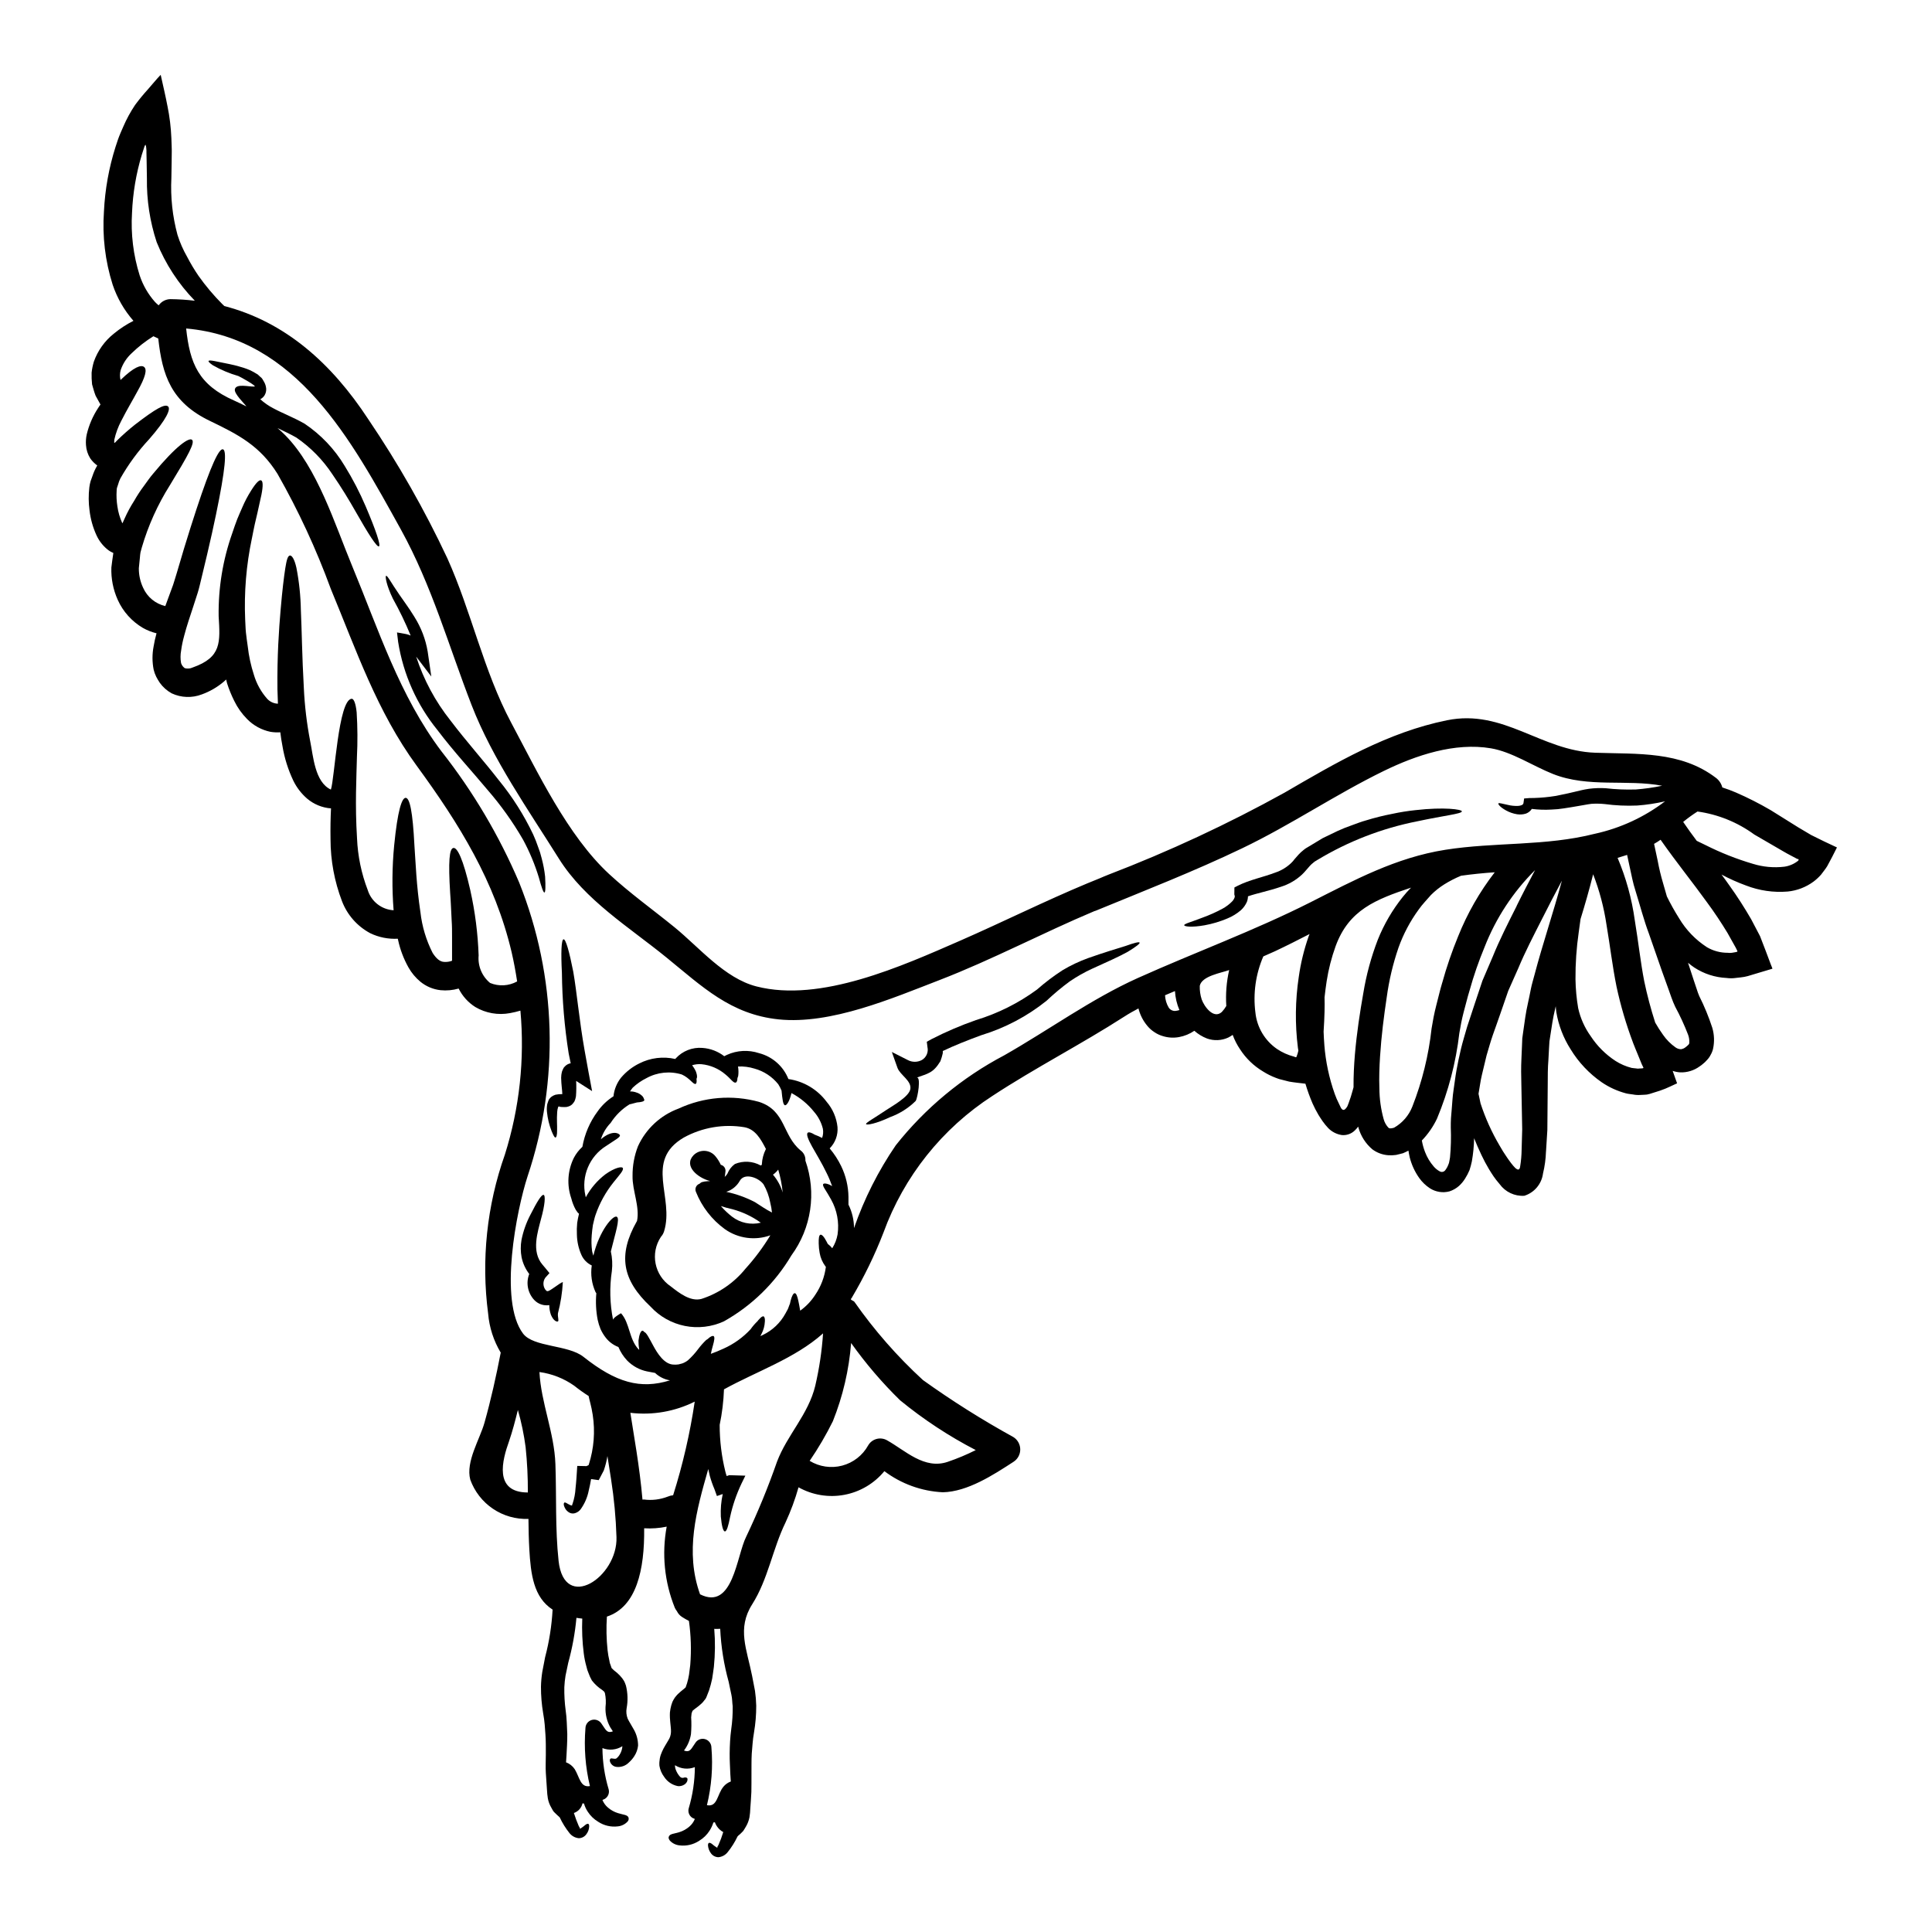 <?xml version="1.0" encoding="UTF-8"?>
<!-- Uploaded to: SVG Repo, www.svgrepo.com, Generator: SVG Repo Mixer Tools -->
<svg fill="#000000" width="800px" height="800px" version="1.1" viewBox="144 144 512 512" xmlns="http://www.w3.org/2000/svg">
 <g>
  <path d="m304.14 592.33c-0.074-0.078-0.223-0.203-0.504-0.434-1.066-0.688-2.008-1.551-2.781-2.555-0.355-0.621-0.652-1.273-0.887-1.949-0.25-0.559-0.438-1.145-0.559-1.746-0.324-1.145-0.562-2.312-0.707-3.492-0.391-3.051-0.523-6.133-0.395-9.211-0.504-0.051-1.012-0.102-1.543-0.199-0.371 4.031-1.102 8.02-2.176 11.918-0.227 1.137-0.457 2.25-0.707 3.367h-0.004c-0.168 1.027-0.277 2.07-0.324 3.113-0.035 2.043 0.082 4.09 0.352 6.117 0.305 1.969 0.328 4.277 0.43 6.277 0.023 2.023-0.125 3.844-0.203 5.594-0.047 0.656-0.074 1.262-0.125 1.898h-0.004c0.941 0.352 1.746 0.988 2.305 1.824 1.32 2.176 1.496 4.934 4.027 4.481v-0.004c-1.207-5.019-1.605-10.203-1.184-15.348 0.023-1.02 0.707-1.902 1.688-2.176 0.98-0.27 2.023 0.133 2.566 0.992 1.062 1.418 1.344 2.68 3.012 2.023-0.199-0.305-0.43-0.629-0.656-1.012h-0.004c-0.93-1.648-1.375-3.523-1.289-5.414 0.152-1.23 0.098-2.481-0.156-3.691zm2.332-98.566c0-0.531 1.793-1.574 2.102-1.742 2.363 2.606 2.074 6.828 4.652 9.566v-0.004c0.055 0.047 0.113 0.09 0.176 0.129-0.137-0.805-0.203-1.617-0.199-2.43 0.199-1.645 0.605-2.606 1.062-2.633 0.152 0 0.305 0.125 0.48 0.355 0.559 0.152 1.266 1.574 2.332 3.543 1.137 2.125 3.012 5.117 5.543 5.086l-0.004-0.004c0.301 0.031 0.609 0.023 0.91-0.023 0.199 0.004 0.395-0.031 0.582-0.102l0.684-0.176c0.547-0.195 1.059-0.477 1.516-0.836 1.012-0.91 1.926-1.918 2.734-3.012 0.637-0.844 1.336-1.633 2.098-2.363 0.125-0.094 0.258-0.18 0.395-0.254 0.707-0.68 1.289-0.934 1.574-0.789 0.355 0.227 0.203 1.137-0.176 2.481-0.176 0.633-0.395 1.418-0.555 2.227 1.113-0.395 2.25-0.863 3.391-1.395l-0.004 0.004c2.699-1.211 5.125-2.949 7.137-5.117 0.547-0.777 1.164-1.496 1.852-2.152 0.121-0.184 0.266-0.355 0.43-0.504 0.508-0.609 0.938-0.863 1.18-0.758 0.242 0.102 0.395 0.605 0.332 1.391l-0.004-0.004c-0.055 1.133-0.355 2.238-0.883 3.238-0.102 0.203-0.203 0.395-0.305 0.582 0.219-0.074 0.43-0.168 0.629-0.277 2.566-1.219 4.676-3.223 6.027-5.719 0.223-0.48 0.531-0.887 0.707-1.34 0.176-0.453 0.328-0.938 0.48-1.266 0.074-0.305 0.125-0.555 0.176-0.789 0.328-1.242 0.707-1.969 1.086-1.969 0.379 0 0.684 0.73 0.961 2.051 0.176 0.707 0.309 1.617 0.484 2.582h0.004c1.582-1.137 2.934-2.562 3.992-4.203 1.508-2.215 2.473-4.754 2.812-7.41l-0.125-0.152h-0.004c-0.777-1.039-1.297-2.242-1.516-3.519-0.156-0.836-0.242-1.684-0.254-2.531-0.027-1.367 0.074-2.148 0.43-2.301 0.355-0.152 0.988 0.508 1.621 1.746 0.125 0.199 0.223 0.457 0.355 0.684 0.441 0.324 0.84 0.707 1.18 1.137 0.711-1.117 1.191-2.363 1.418-3.668 0.453-3.184-0.148-6.43-1.723-9.238-0.633-1.137-1.141-1.969-1.594-2.68-0.453-0.711-0.66-1.18-0.484-1.418 0.176-0.234 0.707-0.203 1.496 0.098v0.004c0.301 0.121 0.59 0.277 0.859 0.457-0.398-1.16-0.871-2.297-1.418-3.394-1.316-2.754-2.859-5.234-3.898-7.109-1.039-1.875-1.617-3.289-1.137-3.668 0.281-0.227 0.961-0.027 1.848 0.531 0.668 0.242 1.32 0.527 1.949 0.859 0.277-0.777 0.348-1.617 0.203-2.43-0.406-1.656-1.203-3.195-2.328-4.481-1.637-2.051-3.676-3.75-5.996-4.981-0.508 2.172-1.238 3.234-1.672 3.234-0.582-0.023-0.73-1.641-0.961-3.898v0.004c-0.238-0.582-0.527-1.141-0.863-1.672-1.605-2.012-3.812-3.465-6.297-4.148-1.414-0.445-2.894-0.633-4.375-0.559 0.141 0.828 0.16 1.676 0.051 2.508-0.051 0.199-0.117 0.395-0.203 0.582 0 0.707-0.227 1.137-0.484 1.18-0.629 0.125-1.285-1.035-2.731-2.199-1.777-1.512-3.973-2.449-6.297-2.68-0.844-0.07-1.695 0.023-2.504 0.277 0.414 0.527 0.762 1.105 1.035 1.719 0.332 0.938 0.355 1.547 0.129 1.852 0.098 0.789 0.023 1.289-0.227 1.367-0.633 0.227-1.52-1.52-3.644-2.481v-0.004c-3.129-0.969-6.519-0.621-9.387 0.961-1.336 0.656-2.562 1.512-3.644 2.531-0.254 0.316-0.492 0.648-0.711 0.988 0.598-0.012 1.188 0.09 1.746 0.305 0.457 0.137 0.879 0.371 1.238 0.684 0.324 0.227 0.566 0.555 0.684 0.934 0.066 0.121 0.109 0.254 0.129 0.391-0.098 0.355-0.812 0.531-1.969 0.609-0.508 0.098-1.18 0.355-1.969 0.504v0.004c-2.008 1.238-3.711 2.918-4.984 4.906-1.191 1.23-2.082 2.723-2.606 4.356 2.934-2.531 4.805-1.645 5.035-1.113 0.227 0.531-1.266 1.266-3.617 2.863v-0.004c-4.449 2.766-6.66 8.047-5.512 13.156 0.027 0.152 0.078 0.305 0.102 0.457h0.004c1.277-2.383 3.059-4.465 5.215-6.102 2.453-1.742 4.328-2.125 4.578-1.668 0.355 0.555-0.859 1.824-2.481 3.844v0.004c-2.055 2.57-3.652 5.469-4.723 8.578-0.281 0.73-0.559 2.176-0.707 2.707-0.152 0.91-0.227 1.793-0.305 2.629v0.004c-0.129 1.434-0.094 2.875 0.098 4.301 0.086 0.398 0.195 0.793 0.328 1.18 1.594-6.691 5.289-10.906 6.227-10.297 0.887 0.531-0.395 4.273-1.594 9.188 0.379 1.684 0.469 3.422 0.277 5.137-0.652 4.309-0.547 8.699 0.316 12.973zm324.33-125.16c-0.789 1.621-1.742 3.418-2.582 4.961-0.48 0.789-1.109 1.52-1.641 2.254h-0.004c-0.594 0.668-1.25 1.277-1.969 1.816-2.008 1.48-4.375 2.391-6.859 2.633-3.746 0.309-7.516-0.238-11.02-1.594-2.234-0.816-4.41-1.789-6.508-2.906 0.707 0.938 1.395 1.898 2.051 2.832 2.152 2.984 4.074 6.023 5.793 8.98 0.812 1.543 1.594 3.039 2.363 4.504 0.988 2.582 1.969 5.062 2.863 7.519l0.355 0.887h-0.004c0.035 0.07 0.062 0.148 0.074 0.227l-0.25 0.074-0.508 0.152c-0.656 0.176-1.289 0.395-1.949 0.582-1.289 0.379-2.555 0.758-3.793 1.137v0.004c-0.625 0.168-1.258 0.285-1.898 0.352l-1.344 0.148v0.004c-0.805 0.113-1.621 0.113-2.426 0-3.039-0.141-5.984-1.094-8.531-2.758-0.578-0.387-1.137-0.812-1.668-1.266 0.531 1.621 1.035 3.188 1.543 4.723 0.25 0.758 0.504 1.52 0.758 2.254 0.188 0.621 0.406 1.23 0.66 1.824 1.363 2.719 2.523 5.531 3.465 8.422 0.535 1.812 0.602 3.727 0.203 5.57-0.129 0.562-0.344 1.098-0.633 1.594-0.246 0.504-0.57 0.965-0.961 1.367-0.176 0.203-0.359 0.398-0.555 0.582l-0.457 0.395c-0.301 0.27-0.621 0.516-0.961 0.734-1.488 1.086-3.301 1.641-5.141 1.574-0.68-0.043-1.352-0.176-1.996-0.395 0.277 0.789 0.578 1.617 0.859 2.43l0.227 0.629c0 0.102 0.176 0.254 0 0.281l-0.332 0.152-1.367 0.633h0.004c-0.887 0.426-1.801 0.797-2.731 1.113-0.938 0.309-1.875 0.582-2.809 0.887l-0.004-0.004c-0.434 0.137-0.883 0.207-1.336 0.207l-1.062 0.051c-0.66 0.047-1.324 0.004-1.969-0.125-0.656-0.102-1.316-0.152-1.898-0.309-2.285-0.609-4.449-1.602-6.402-2.934-3.32-2.305-6.121-5.277-8.223-8.73-1.922-3.008-3.215-6.371-3.801-9.895-0.074-0.531-0.098-1.012-0.148-1.52-0.051 0.25-0.102 0.531-0.176 0.789-0.582 2.363-0.887 4.633-1.238 6.883l-0.25 1.645-0.102 1.668c-0.051 1.113-0.125 2.203-0.176 3.266-0.176 2.125-0.176 4.301-0.176 6.398-0.027 4.277-0.074 8.324-0.102 12.148-0.125 1.969-0.227 3.871-0.355 5.719l-0.008 0.004c-0.062 1.953-0.324 3.894-0.785 5.793-0.355 2.773-2.293 5.09-4.961 5.922-2.562 0.164-5.027-1.004-6.531-3.082l-0.914-1.113-0.707-0.965c-0.43-0.629-0.836-1.289-1.211-1.898-0.758-1.262-1.395-2.481-1.969-3.695-0.754-1.574-1.391-3.059-1.969-4.504-0.039 2.07-0.242 4.137-0.605 6.176-0.164 0.77-0.367 1.527-0.609 2.273-0.328 0.785-0.723 1.539-1.18 2.258-0.449 0.723-0.992 1.375-1.621 1.945-0.738 0.652-1.598 1.141-2.531 1.441-1.77 0.465-3.652 0.16-5.188-0.832-1.098-0.723-2.047-1.641-2.809-2.711-1.18-1.664-2.035-3.531-2.531-5.508-0.152-0.605-0.227-1.18-0.332-1.746-0.457 0.227-0.938 0.48-1.441 0.684-0.633 0.148-1.215 0.328-1.852 0.457h0.004c-0.688 0.098-1.383 0.125-2.074 0.074-1.508-0.109-2.957-0.645-4.176-1.543-1.797-1.512-3.094-3.535-3.719-5.801-0.023-0.074-0.023-0.176-0.051-0.25-0.27 0.375-0.574 0.723-0.91 1.039-0.906 0.883-2.156 1.328-3.418 1.211-1.363-0.199-2.625-0.84-3.594-1.82-0.547-0.578-1.055-1.195-1.516-1.848l-0.656-0.988h-0.004c-0.168-0.234-0.32-0.477-0.457-0.73-0.57-0.965-1.086-1.961-1.543-2.988-0.734-1.707-1.367-3.457-1.895-5.238-1.418-0.176-2.887-0.305-4.301-0.555-0.582-0.152-1.18-0.305-1.793-0.457h-0.004c-0.59-0.125-1.168-0.301-1.723-0.531-1.191-0.449-2.336-1.02-3.41-1.699-2.445-1.457-4.523-3.457-6.074-5.848-0.812-1.195-1.473-2.484-1.969-3.844-0.375 0.262-0.77 0.496-1.18 0.707-1.766 0.816-3.781 0.906-5.617 0.254-1.234-0.477-2.375-1.168-3.363-2.051-1.219 0.832-2.598 1.402-4.051 1.668-1.426 0.266-2.894 0.176-4.277-0.25-0.793-0.227-1.543-0.574-2.227-1.035-0.715-0.457-1.355-1.02-1.895-1.676-1.129-1.344-1.938-2.926-2.363-4.629-1.289 0.68-2.555 1.391-3.769 2.176-11.414 7.336-23.586 13.562-34.922 21.004-13.328 8.617-23.477 21.348-28.898 36.262-2.297 5.93-5.082 11.66-8.324 17.133 0 0.152-0.281 0.281-0.281 0.457v0.074c0 0.176 0.707 0.395 0.887 0.609 5.293 7.566 11.395 14.531 18.199 20.773 7.68 5.504 15.684 10.547 23.961 15.105 1.133 0.711 1.82 1.953 1.82 3.293 0 1.336-0.688 2.578-1.82 3.289-5.262 3.418-12.148 7.918-18.699 8.047-5.609-0.27-11.004-2.219-15.488-5.594-2.688 3.266-6.441 5.488-10.598 6.269-4.16 0.781-8.461 0.078-12.152-1.992-0.898 3.191-2.051 6.305-3.441 9.312-3.418 6.984-4.629 15.055-8.832 21.688-4.098 6.449-1.418 11.891-0.023 19.004 0.25 1.344 0.504 2.656 0.758 3.938v-0.004c0.188 1.305 0.297 2.621 0.328 3.938 0.008 2.367-0.188 4.731-0.582 7.062-0.395 2.199-0.43 3.898-0.605 5.668-0.102 1.797-0.051 3.57-0.074 5.238-0.023 1.668 0.023 3.34-0.027 4.883-0.051 1.543-0.199 2.961-0.277 4.301v0.004c-0.02 0.812-0.098 1.625-0.227 2.426-0.172 0.867-0.488 1.699-0.938 2.457-0.25 0.395-0.48 0.836-0.73 1.18l-0.789 0.789-0.504 0.43c-0.051 0.074-0.152 0.125-0.203 0.227h-0.004c-0.703 1.48-1.578 2.871-2.606 4.148-0.598 0.766-1.488 1.25-2.453 1.344-0.832-0.016-1.598-0.441-2.047-1.137-0.406-0.566-0.652-1.234-0.711-1.926-0.027-0.43 0.074-0.656 0.25-0.73 0.176-0.074 0.395 0 0.73 0.223h0.004c0.391 0.344 0.805 0.656 1.242 0.938 0.074 0.066 0.176 0.105 0.277 0.102-0.023-0.125-0.051-0.176 0-0.25v-0.004c0.094-0.137 0.18-0.281 0.254-0.43 0.504-1.125 0.934-2.285 1.289-3.465-0.062-0.023-0.121-0.047-0.176-0.078-0.949-0.574-1.672-1.461-2.047-2.504-0.133 0.004-0.266 0.02-0.395 0.051-0.242 0.766-0.582 1.5-1.016 2.176-0.699 1.098-1.641 2.016-2.754 2.68-1.531 1.008-3.371 1.438-5.188 1.219-0.977-0.094-1.883-0.535-2.559-1.242-0.395-0.508-0.43-0.863-0.25-1.18 0.332-0.656 1.266-0.633 2.754-1.086 0.957-0.297 1.844-0.789 2.606-1.445 0.66-0.547 1.172-1.254 1.492-2.051-0.199-0.098-0.395-0.148-0.578-0.25h-0.004c-0.902-0.516-1.332-1.586-1.039-2.582 1.055-3.543 1.602-7.215 1.621-10.906-1.734 0.68-3.691 0.492-5.266-0.504-0.008 0.422 0.07 0.844 0.23 1.238 0.258 0.684 0.641 1.309 1.137 1.848 0.246 0.242 0.605 0.332 0.938 0.227 0.27-0.113 0.57-0.102 0.832 0.023 0.203 0.102 0.254 0.395 0.102 0.887h0.004c-0.145 0.348-0.379 0.645-0.688 0.859-0.516 0.355-1.145 0.52-1.77 0.457-1.512-0.285-2.84-1.184-3.668-2.477-0.645-0.855-1.07-1.855-1.242-2.914-0.098-1.285 0.141-2.574 0.688-3.742 0.504-1.18 1.18-2.102 1.645-2.961 0.449-0.668 0.703-1.449 0.73-2.254 0.051-0.789-0.176-2.023-0.281-3.742-0.023-0.457-0.023-0.914 0-1.445h0.004c0.062-0.633 0.184-1.258 0.352-1.871l0.176-0.531 0.051-0.152 0.027-0.074 0.098-0.254 0.281-0.531 0.004-0.004c0.18-0.336 0.402-0.648 0.656-0.934 0.199-0.246 0.418-0.473 0.656-0.684 0.84-0.789 1.547-1.262 1.852-1.594 0.074-0.102 0 0.051 0.074-0.199l0.305-0.887c0.227-0.758 0.406-1.527 0.531-2.309 0.102-0.859 0.227-1.742 0.332-2.629h-0.004c0.305-3.863 0.188-7.754-0.355-11.59-0.582-0.305-1.18-0.629-1.77-1.012-0.613-0.379-1.105-0.926-1.418-1.574-0.223-0.281-0.41-0.59-0.559-0.914-2.742-6.812-3.488-14.266-2.148-21.484-1.961 0.41-3.969 0.555-5.969 0.43 0.125 11.02-2.027 20.824-9.871 23.406h-0.004c-0.195 2.969-0.137 5.949 0.18 8.91 0.102 0.934 0.262 1.863 0.48 2.781 0.043 0.41 0.152 0.809 0.328 1.18 0.125 0.355 0.25 0.758 0.25 0.758l0.004 0.004c0.43 0.457 0.902 0.875 1.418 1.238 0.52 0.449 0.996 0.945 1.414 1.492 0.145 0.188 0.273 0.383 0.395 0.582 0.145 0.234 0.262 0.48 0.355 0.738l0.227 0.629c0.48 1.945 0.543 3.973 0.18 5.945-0.168 0.938-0.07 1.898 0.273 2.785 0.395 0.836 1.09 1.875 1.719 3.039 0.68 1.258 1.035 2.664 1.039 4.098-0.105 0.992-0.441 1.945-0.988 2.785-0.391 0.621-0.867 1.18-1.414 1.668-0.898 0.934-2.191 1.375-3.469 1.18-0.738-0.145-1.34-0.676-1.574-1.391-0.102-0.395-0.027-0.633 0.125-0.758 0.281-0.281 1.137 0.25 1.617-0.102v-0.004c0.363-0.305 0.664-0.672 0.891-1.086 0.383-0.648 0.609-1.375 0.656-2.125-1.582 1-3.547 1.188-5.289 0.504 0.027 3.695 0.582 7.367 1.645 10.906 0.277 1.004-0.16 2.062-1.062 2.582-0.176 0.078-0.395 0.152-0.582 0.254 0.32 0.797 0.832 1.5 1.492 2.047 0.77 0.66 1.664 1.152 2.633 1.445 1.469 0.453 2.406 0.43 2.754 1.086 0.172 0.41 0.07 0.883-0.254 1.184-0.672 0.707-1.582 1.148-2.555 1.238-1.82 0.223-3.656-0.211-5.188-1.215-1.121-0.668-2.074-1.586-2.781-2.684-0.438-0.664-0.77-1.387-0.988-2.152-0.129-0.027-0.262-0.043-0.395-0.047-0.266 1.191-1.129 2.156-2.281 2.555 0.371 1.18 0.801 2.336 1.293 3.469 0.074 0.148 0.16 0.289 0.25 0.43 0.078 0.074 0.027 0.125 0 0.25 0.113 0.008 0.219-0.027 0.305-0.098 0.434-0.285 0.848-0.598 1.238-0.938 0.332-0.227 0.559-0.305 0.734-0.227 0.176 0.074 0.25 0.305 0.227 0.73h0.004c-0.039 0.707-0.285 1.383-0.707 1.949-0.457 0.688-1.227 1.105-2.051 1.113-0.965-0.098-1.852-0.582-2.457-1.344-1.016-1.277-1.883-2.668-2.578-4.148-0.078-0.102-0.176-0.152-0.227-0.227l-0.48-0.43c-0.254-0.25-0.531-0.508-0.812-0.789s-0.48-0.758-0.734-1.18c-0.449-0.754-0.758-1.586-0.91-2.453-0.121-0.738-0.195-1.484-0.227-2.231-0.102-1.418-0.199-2.91-0.305-4.504-0.102-1.594 0-3.148 0-4.883s0.023-3.441-0.102-5.238-0.199-3.465-0.605-5.668c-0.395-2.332-0.59-4.691-0.582-7.059 0.027-1.316 0.148-2.633 0.352-3.934 0.25-1.266 0.508-2.582 0.758-3.938h0.004c1.078-4.106 1.734-8.312 1.969-12.551-5.059-3.262-5.793-9.41-6.172-16.016-0.152-2.684-0.203-5.34-0.227-8.023h-0.004c-3.34 0.129-6.637-0.812-9.406-2.684-2.769-1.867-4.875-4.574-6.008-7.719-1.262-4.758 2.531-10.68 3.769-15.105 1.723-6.125 3.09-12.301 4.301-18.551h0.004c-1.887-3.148-3.031-6.688-3.34-10.348-1.863-14.191-0.348-28.621 4.43-42.117 3.887-12.324 5.289-25.301 4.125-38.172-0.906 0.27-1.824 0.488-2.754 0.656-3.168 0.594-6.441 0.02-9.211-1.621-1.887-1.195-3.41-2.887-4.406-4.887-1.551 0.445-3.172 0.594-4.781 0.434-1.969-0.211-3.832-0.996-5.363-2.25-1.27-1.059-2.336-2.336-3.148-3.773-1.277-2.277-2.207-4.734-2.758-7.289-0.027-0.102-0.051-0.199-0.074-0.332v0.004c-2.523 0.137-5.039-0.367-7.312-1.465-3.43-1.836-6.086-4.844-7.477-8.48-2.004-5.234-3.031-10.789-3.039-16.395-0.047-2.961 0-5.668 0.129-8.199-2.344-0.172-4.566-1.086-6.352-2.609-1.523-1.324-2.766-2.941-3.644-4.754-1.367-2.883-2.332-5.941-2.859-9.086-0.254-1.266-0.434-2.508-0.582-3.719-0.879 0.059-1.762 0.016-2.633-0.129-2.352-0.492-4.5-1.672-6.176-3.391-1.383-1.398-2.531-3.012-3.391-4.781-0.762-1.523-1.406-3.102-1.922-4.723-0.098-0.328-0.148-0.633-0.227-0.961-0.199 0.176-0.395 0.355-0.578 0.531h-0.004c-1.734 1.484-3.723 2.641-5.871 3.414-2.586 0.992-5.465 0.891-7.973-0.277-1.242-0.684-2.32-1.633-3.148-2.785-0.352-0.52-0.676-1.059-0.961-1.621-0.301-0.602-0.531-1.238-0.684-1.895-0.395-2.008-0.402-4.066-0.02-6.074 0.195-1.195 0.457-2.379 0.785-3.543-1.273-0.309-2.504-0.793-3.644-1.445-2.922-1.727-5.242-4.316-6.633-7.414-1.211-2.691-1.793-5.625-1.691-8.578 0.148-1.289 0.328-2.531 0.504-3.719v-0.152c-0.57-0.23-1.102-0.547-1.574-0.938-1.227-1.012-2.211-2.285-2.871-3.731-0.961-2.094-1.582-4.32-1.848-6.606-0.27-2.016-0.285-4.055-0.051-6.074 0.066-0.555 0.18-1.105 0.332-1.645 0.176-0.453 0.328-0.934 0.504-1.391 0.289-0.891 0.672-1.746 1.141-2.559 0.047-0.074 0.074-0.148 0.125-0.223-0.719-0.516-1.348-1.148-1.852-1.875-0.668-1.066-1.059-2.285-1.137-3.543-0.07-0.949-0.004-1.902 0.203-2.832 0.598-2.496 1.625-4.867 3.035-7.012 0.199-0.332 0.395-0.582 0.605-0.887-0.453-0.789-0.887-1.574-1.289-2.332-0.395-1.012-0.656-2.023-0.938-3.012v0.004c-0.113-1.031-0.156-2.07-0.125-3.109 0.109-0.977 0.305-1.941 0.582-2.883 1.039-2.949 2.891-5.543 5.344-7.481 1.59-1.309 3.32-2.438 5.16-3.367-2.453-2.801-4.328-6.059-5.512-9.59-1.984-6.266-2.766-12.852-2.305-19.406 0.281-5.832 1.32-11.598 3.086-17.16 0.199-0.656 0.43-1.32 0.656-1.969 0.125-0.328 0.395-1.086 0.633-1.617l0.73-1.676c0.867-2.023 1.922-3.965 3.148-5.793 1.039-1.402 2.144-2.754 3.32-4.047 0.559-0.656 1.141-1.316 1.695-1.969 0.555-0.652 1.289-1.492 1.77-1.969 0.684 3.086 1.289 5.617 1.797 8.301l0.004 0.004c0.57 2.793 0.914 5.629 1.031 8.477l0.074 2.047 0.027 0.988v0.605c0 0.812-0.027 1.621-0.027 2.406-0.023 1.543-0.047 3.062-0.074 4.531v-0.004c-0.254 5.074 0.293 10.156 1.621 15.059 0.641 2.023 1.5 3.977 2.555 5.82 0.902 1.734 1.906 3.418 3.012 5.035 1.887 2.664 3.992 5.164 6.297 7.477 0.199 0.203 0.355 0.332 0.555 0.531 16.07 4.176 28.395 15.109 38.137 29.988 7.934 11.715 14.941 24.035 20.953 36.844 6.375 14.145 9.617 29.887 16.906 43.547 7.012 13.133 14.98 29.988 25.977 40.148 5.512 5.09 11.535 9.391 17.32 14.094 6.555 5.34 13.285 13.539 21.734 15.688 17.023 4.359 38.586-5.422 53.938-12.113 11.34-4.961 22.434-10.5 33.852-15.258 0.027 0 0.051-0.027 0.074-0.027 1.016-0.43 2.027-0.836 3.039-1.238 0.789-0.328 1.543-0.68 2.363-0.984h-0.004c16.031-6.148 31.613-13.402 46.637-21.715 13.742-7.992 27.355-16.016 43.094-19.203 15.004-3.062 24.922 8.098 39.273 8.605 11.234 0.395 22.672-0.484 32.035 6.691v-0.004c0.812 0.633 1.391 1.512 1.648 2.508 1.262 0.395 2.453 0.859 3.594 1.34 3.164 1.375 6.25 2.941 9.23 4.684l7.34 4.582c1.18 0.707 2.227 1.34 3.367 1.996 2.391 1.199 4.613 2.285 6.84 3.297zm-10.172 3.266c0.023-0.078 0.051-0.152 0-0.176-0.051-0.023-0.281-0.078-0.305-0.051-1.18-0.633-2.559-1.32-3.746-2.027-2.363-1.418-5.086-2.91-7.668-4.453-4.438-3.246-9.609-5.344-15.055-6.102-1.32 0.84-2.59 1.762-3.797 2.758 1.18 1.719 2.363 3.394 3.594 5.012 0.707 0.355 1.469 0.707 2.301 1.113 4.039 2.035 8.254 3.707 12.594 4.984 2.691 0.832 5.527 1.09 8.324 0.758 1.293-0.184 2.512-0.699 3.543-1.492 0.078-0.055 0.145-0.125 0.203-0.203v-0.027zm-16.398 24.402c0.074-0.098 0.305 0 0.176-0.277-0.125-0.277-0.281-0.531-0.395-0.812-0.707-1.289-1.441-2.602-2.203-3.938-1.617-2.656-3.441-5.441-5.566-8.301-3.566-4.961-7.844-10.234-12.172-16.398-0.559 0.395-1.141 0.758-1.723 1.086 0.332 1.52 0.66 3.039 0.965 4.508v0.008c0.367 1.992 0.84 3.961 1.418 5.902 0.355 1.215 0.68 2.363 1.012 3.519 0.977 1.988 2.059 3.922 3.238 5.793 1.84 3.09 4.367 5.715 7.391 7.668 1.664 0.973 3.562 1.477 5.488 1.469 0.516 0.062 1.039 0.039 1.543-0.074l0.711-0.125 0.004-0.004c0.047 0 0.09-0.02 0.121-0.055zm-12.551 24.086c0.047-0.742-0.066-1.484-0.332-2.176-0.973-2.523-2.106-4.984-3.391-7.363-0.379-0.801-0.715-1.621-1.008-2.453-0.254-0.734-0.531-1.469-0.789-2.227-0.555-1.492-1.086-3.035-1.668-4.629-1.113-3.191-2.301-6.559-3.519-10.102-1.316-3.492-2.328-7.41-3.566-11.387-0.656-1.969-1.039-4.125-1.52-6.273-0.227-1.039-0.457-2.125-0.684-3.188-0.836 0.25-1.668 0.531-2.527 0.789v-0.004c2.238 5.273 3.769 10.824 4.555 16.5 0.961 5.816 1.543 11.234 2.504 16.168 0.773 3.711 1.746 7.375 2.91 10.984 0.633 1.117 1.324 2.195 2.074 3.238 0.898 1.301 2.023 2.43 3.316 3.34 0.426 0.309 0.938 0.477 1.465 0.48 0.492-0.074 0.953-0.293 1.316-0.633 0.172-0.109 0.324-0.242 0.457-0.395l0.227-0.199c0.051-0.051 0.023-0.074 0.051-0.102 0.027-0.027 0.098-0.098 0.074-0.148 0.055-0.047 0.055-0.113 0.055-0.223zm-6.426-63.996h-0.004c-2.422 0.555-4.883 0.93-7.363 1.113-2.891 0.125-5.789-0.004-8.66-0.391-1.16-0.117-2.328-0.133-3.496-0.055-1.086 0.125-2.481 0.43-3.641 0.605-1.16 0.176-2.383 0.434-3.57 0.582v0.004c-1.129 0.18-2.269 0.293-3.414 0.328-1.723 0.098-3.449 0.039-5.16-0.176-0.367 0.57-0.91 1.004-1.543 1.238-0.762 0.242-1.57 0.301-2.363 0.18-1.059-0.172-2.078-0.531-3.012-1.062-1.496-0.836-2.078-1.621-1.926-1.824 0.152-0.199 0.988 0.102 2.457 0.395h0.004c0.855 0.215 1.742 0.309 2.629 0.281 0.418-0.004 0.836-0.098 1.215-0.281 0.281-0.203 0.305-0.305 0.355-0.656l0.148-1.039 1.32-0.102-0.004-0.004c1.855 0 3.707-0.117 5.543-0.352 1.062-0.117 2.113-0.305 3.148-0.555 1.086-0.203 2.227-0.48 3.418-0.758 1.188-0.281 2.301-0.582 3.742-0.789 1.461-0.188 2.934-0.238 4.406-0.156 2.668 0.309 5.359 0.418 8.043 0.332 2.34-0.18 4.664-0.508 6.961-0.988-9.387-1.77-19.609 0.582-28.922-3.113-5.289-2.098-10.883-5.867-16.449-6.805-9.594-1.621-19.836 1.824-28.391 5.996-12.809 6.25-24.625 14.301-37.48 20.469-12.703 6.102-25.836 11.211-38.867 16.574-0.125 0.051-0.25 0.078-0.395 0.125-13.777 5.797-27.023 12.855-40.992 18.246-12.551 4.832-28.773 11.844-42.641 10.426-12.73-1.32-20.242-8.684-29.762-16.426-9.816-7.992-21.559-15.156-28.441-26.117-8.148-13.031-17.562-26.316-23.156-40.715-6.098-15.715-10.523-31.656-18.75-46.562-13.199-23.848-27.582-50.695-56.91-53.277 0.988 9.211 3.238 14.93 12.73 19.105 1.09 0.48 2.152 1.012 3.238 1.543-0.605-0.836-3.262-3.34-3.062-4.504 0.281-1.645 3.769-0.66 5.188-0.758 0.812-0.051-3.793-2.606-4.25-2.781l-0.004-0.004c-2.367-0.68-4.644-1.641-6.781-2.863-0.836-0.582-1.215-0.961-1.113-1.137 0.227-0.355 2.051 0.148 5.543 0.836 0.887 0.199 1.848 0.395 2.887 0.73 0.531 0.152 1.086 0.305 1.668 0.531 0.648 0.227 1.277 0.516 1.871 0.863 0.355 0.199 0.707 0.43 1.062 0.633l0.707 0.656 0.176 0.148 0.102 0.078c0.051 0.051 0.25 0.328 0.25 0.328s0.355 0.609 0.355 0.609l0.004 0.004c0.266 0.426 0.453 0.898 0.559 1.387 0.188 0.758 0.078 1.555-0.305 2.231-0.281 0.477-0.688 0.863-1.18 1.113 1.043 0.953 2.207 1.762 3.465 2.406 2.43 1.316 5.262 2.363 8.266 4.074v-0.004c4.324 2.902 7.953 6.719 10.629 11.184 2.133 3.445 4.004 7.051 5.594 10.781 2.68 6.277 4.023 10.273 3.492 10.551-0.531 0.281-2.832-3.312-6.176-9.211-1.668-2.938-3.719-6.352-6.199-9.945-2.516-3.801-5.738-7.082-9.492-9.664-1.574-0.91-3.285-1.691-5.012-2.531 0.684 0.609 1.395 1.215 2.078 1.926 8.527 8.68 13.082 23.48 17.637 34.469 7.035 16.953 12.594 34.539 23.762 49.316h0.004c8.352 10.625 15.27 22.309 20.57 34.742 9.957 24.879 10.738 52.488 2.203 77.891-2.863 8.805-7.719 32.973-1.18 41.629 2.754 3.644 11.941 2.938 15.992 6.148 8.68 6.883 15.105 8.66 22.926 6.25v-0.004c-1.477-0.254-2.848-0.938-3.938-1.969l-2.074-0.395v0.004c-2.031-0.41-3.891-1.426-5.336-2.91-0.973-1.043-1.754-2.25-2.305-3.566-1.316-0.496-2.473-1.348-3.34-2.457-0.555-0.707-1.023-1.48-1.395-2.301-0.324-0.797-0.578-1.617-0.758-2.457-0.449-2.316-0.566-4.684-0.355-7.035-0.047-0.102-0.148-0.176-0.199-0.281v0.004c-1.016-2.215-1.367-4.676-1.012-7.086-1.234-0.578-2.215-1.586-2.758-2.832-0.738-1.676-1.141-3.484-1.18-5.316-0.051-1.047-0.023-2.102 0.078-3.148 0.121-0.809 0.281-1.609 0.48-2.402-0.125-0.105-0.242-0.215-0.355-0.332-0.152-0.25-0.332-0.48-0.508-0.73-0.523-0.949-0.918-1.961-1.18-3.012-1.227-3.531-0.977-7.41 0.684-10.758 0.578-1.094 1.34-2.078 2.254-2.91 0.598-3.402 1.98-6.617 4.043-9.395 1.125-1.594 2.551-2.949 4.199-3.996 0.184-1.812 0.887-3.535 2.023-4.961 1.332-1.562 2.969-2.836 4.809-3.742 2.945-1.5 6.32-1.918 9.539-1.184l0.125-0.152h0.004c1.801-1.973 4.418-3.004 7.082-2.781 2.102 0.148 4.106 0.914 5.773 2.199l0.707-0.355c2.684-1.223 5.727-1.383 8.523-0.453 3.539 0.918 6.426 3.465 7.773 6.859 4.039 0.578 7.684 2.746 10.121 6.019 1.621 1.887 2.625 4.219 2.887 6.691 0.172 2.102-0.586 4.176-2.074 5.668 1.215 1.441 2.242 3.027 3.062 4.723 1.223 2.539 1.879 5.309 1.918 8.125v2.051c0.961 1.934 1.465 4.062 1.469 6.223 2.699-7.769 6.418-15.148 11.062-21.938 7.809-9.863 17.598-17.984 28.73-23.84 11.77-6.691 23.105-14.957 35.426-20.5 15.207-6.832 30.746-12.5 45.699-20.043 11.742-5.945 22.672-11.867 35.816-13.941 13.145-2.074 26.566-0.914 39.629-4.25v0.004c6.742-1.48 13.078-4.41 18.57-8.59zm-5.777 70.68c0.023-0.027 0.102 0 0-0.203l-0.395-0.812c-0.309-0.754-0.633-1.543-0.965-2.363-0.43-1.086-0.91-2.148-1.344-3.312h0.004c-1.824-4.844-3.289-9.816-4.379-14.879-1.086-5.363-1.719-10.855-2.656-16.375v0.004c-0.676-4.59-1.867-9.086-3.543-13.41-1.039 4.148-2.176 8.098-3.34 11.867-0.148 1.09-0.305 2.227-0.48 3.492v-0.004c-0.598 4.133-0.887 8.305-0.859 12.477 0.043 2.562 0.281 5.117 0.711 7.641 0.59 2.672 1.719 5.195 3.312 7.418 1.715 2.625 3.957 4.863 6.582 6.578 1.316 0.84 2.762 1.461 4.273 1.848 0.355 0.074 0.73 0.074 1.086 0.125 0.359 0.086 0.73 0.094 1.09 0.027 0.961-0.027 0.605-0.027 0.789-0.078 0.074 0.008 0.113-0.039 0.113-0.039zm-21.586-49.594c-1.824 3.441-3.617 6.832-5.215 10.043-2.301 4.531-4.527 8.809-6.273 13.008-0.91 2.074-1.824 4.125-2.707 6.098-0.707 2.051-1.418 4.051-2.074 6s-1.367 3.844-2 5.668-1.137 3.668-1.668 5.441c-0.434 1.77-0.836 3.496-1.238 5.164-0.406 1.668-0.582 3.367-0.887 4.961v0.074c0.148 0.789 0.328 1.621 0.531 2.508v-0.004c1.266 3.891 2.953 7.633 5.031 11.16 0.582 1.039 1.238 2.102 1.969 3.148 0.355 0.531 0.73 1.035 1.109 1.543 0.379 0.508 0.789 0.961 1.113 1.289 0.281 0.227 0.531 0.43 0.836 0.395 0.332-0.125 0.395-0.531 0.434-0.789v0.004c0.246-1.5 0.379-3.016 0.395-4.531 0.051-1.719 0.102-3.492 0.152-5.34-0.074-3.766-0.152-7.793-0.227-12.016-0.051-2.152-0.102-4.352 0.023-6.734 0.051-1.18 0.102-2.363 0.152-3.543l0.074-1.82 0.254-1.824c0.355-2.457 0.656-4.988 1.238-7.477 0.277-1.238 0.531-2.531 0.789-3.82 0.254-1.289 0.656-2.531 0.988-3.82 2.074-7.91 4.859-16.062 7.211-24.766zm-11.969 6.629c1.543-3.148 3.188-6.273 4.883-9.488l0.004-0.004c-5.832 5.797-10.391 12.742-13.383 20.398-1.562 3.754-2.891 7.598-3.977 11.516-0.605 1.922-1.035 3.867-1.574 5.766-0.254 0.988-0.457 1.875-0.633 2.754-0.176 0.938-0.355 1.871-0.508 2.805v0.004c-0.906 7.773-2.894 15.379-5.906 22.602-1.016 2.144-2.375 4.109-4.023 5.816 0.184 1.059 0.473 2.094 0.859 3.09 0.535 1.387 1.305 2.672 2.281 3.793 0.445 0.527 0.984 0.965 1.594 1.293 0.316 0.191 0.703 0.207 1.039 0.051 0.305-0.152 0.453-0.305 0.961-1.18 0.172-0.352 0.324-0.715 0.453-1.086 0.098-0.484 0.199-0.938 0.277-1.469 0.246-2.641 0.312-5.297 0.203-7.949-0.027-0.734 0.023-1.594 0.051-2.457 0.051-0.789 0.125-1.594 0.199-2.402 0.152-1.621 0.203-3.289 0.48-5.039 0.277-1.746 0.457-3.492 0.789-5.312 0.332-1.824 0.73-3.719 1.18-5.617 0.449-1.898 1.062-3.82 1.617-5.797 0.633-1.969 1.289-3.938 1.969-5.973 0.676-2.035 1.395-4.148 2.102-6.297 0.887-2.074 1.797-4.199 2.731-6.375 1.789-4.414 4.016-8.816 6.344-13.422zm-5.805-8.91c-3.012 0.199-5.973 0.504-8.906 0.91v-0.004c-1.555 0.645-3.055 1.414-4.481 2.305-1.273 0.801-2.453 1.742-3.516 2.809-1.039 1.215-2.254 2.43-3.266 3.871v0.004c-2.258 3.09-4.055 6.488-5.34 10.094-1.465 4.266-2.508 8.664-3.113 13.137-0.734 4.91-1.418 10.148-1.77 15.688-0.176 2.754-0.281 5.59-0.176 8.449 0.016 2.766 0.398 5.516 1.137 8.176 0.234 0.867 0.688 1.66 1.312 2.305 0.152 0.047 0.203 0.125 0.395 0.125 0.078 0.023 0.305-0.051 0.434-0.027 0.199-0.066 0.402-0.117 0.605-0.148 2.219-1.258 3.934-3.246 4.859-5.621 2.598-6.629 4.309-13.574 5.086-20.648 0.176-1.012 0.355-2 0.531-3.012 0.223-1.086 0.453-2.148 0.707-3.113 0.531-1.969 0.961-3.996 1.574-5.996h0.004c1.16-4.191 2.57-8.312 4.227-12.34 2.434-6.074 5.695-11.785 9.695-16.961zm-24.402 6.578v-0.004c0.695-0.875 1.438-1.707 2.227-2.504-9.414 3.148-16.477 5.902-19.992 15.512-1.09 3.023-1.891 6.141-2.379 9.312-0.223 1.441-0.395 2.859-0.555 4.25 0.074 2.199 0 5.188-0.25 9.086 0.051 1.18 0.098 2.363 0.199 3.519h-0.004c0.344 4.434 1.27 8.801 2.758 12.988 0.305 0.867 0.668 1.711 1.086 2.531 0.176 0.395 0.355 0.758 0.531 1.113 0.102 0.215 0.262 0.398 0.457 0.531 0.211 0.098 0.461 0.059 0.633-0.102 0.168-0.133 0.312-0.297 0.43-0.48l0.203-0.305c0.098-0.281 0.223-0.555 0.328-0.836 0.43-1.137 0.789-2.277 1.062-3.312 0.102-0.332 0.176-0.582 0.25-0.914-0.023-3.012 0.129-5.902 0.359-8.68 0.504-5.82 1.34-11.211 2.223-16.219v0.004c0.793-4.852 2.082-9.609 3.848-14.199 1.629-4.066 3.848-7.875 6.586-11.297zm-24.922 10.422c0.074-0.199 0.176-0.43 0.25-0.633-3.012 1.547-6.047 3.09-9.109 4.531-1.039 0.48-2.102 0.938-3.148 1.395h0.004c-2.023 4.68-2.746 9.82-2.098 14.875 0.402 3.91 2.504 7.445 5.742 9.668 1.363 0.914 2.871 1.59 4.457 2 0.277 0.102 0.629 0.332 0.707 0.023 0.207-0.516 0.367-1.051 0.48-1.594-0.027-0.25-0.074-0.504-0.125-0.789v0.004c-0.781-6.223-0.703-12.523 0.227-18.727 0.512-3.66 1.391-7.262 2.613-10.754zm-21.812 18.426c-0.207-3.191 0.047-6.398 0.762-9.516-2.051 0.758-7.238 1.543-7.793 4.176-0.039 1.219 0.133 2.434 0.504 3.594 0.656 1.875 3.148 5.34 5.34 3.34 0.453-0.484 0.852-1.02 1.188-1.594zm-13.488 1.316c0.359-0.043 0.719-0.117 1.062-0.23-0.684-1.594-1.082-3.301-1.18-5.035-0.887 0.355-1.77 0.73-2.633 1.113v0.004c0.055 1.16 0.395 2.289 0.988 3.285 0.391 0.582 1.062 0.91 1.762 0.863zm-60.328 119.49c2.543-0.863 5.019-1.902 7.418-3.109-7.121-3.688-13.84-8.109-20.043-13.188-4.773-4.664-9.121-9.746-12.988-15.184-0.555 7.113-2.184 14.102-4.836 20.727-1.801 3.641-3.856 7.148-6.148 10.5 2.582 1.574 5.691 2.031 8.613 1.262 2.922-0.77 5.406-2.695 6.875-5.332 0.484-0.855 1.289-1.477 2.234-1.734 0.945-0.254 1.953-0.125 2.801 0.367 4.812 2.68 9.848 7.816 16.074 5.691zm-33.062-34.035c-0.039 0.027-0.074 0.062-0.102 0.102-7.438 6.578-17.461 9.945-26.141 14.73-0.113 3.164-0.496 6.312-1.141 9.41-0.004 4.164 0.5 8.309 1.496 12.352 0.098 0.43 0.223 0.789 0.355 1.211l0.48-0.148c0.051-0.078 0.074-0.078 0.176-0.078l4.301 0.129-1.039 2.125c-1.336 2.82-2.348 5.781-3.008 8.828-0.457 2.363-0.887 3.82-1.367 3.82-0.48 0-0.863-1.441-1.09-3.938v0.004c-0.09-2.004 0.078-4.012 0.508-5.973l-1.543 0.531-0.633-1.77c-0.504-1.176-0.926-2.383-1.266-3.617-0.152-0.609-0.254-1.18-0.395-1.77-3.148 11.02-6.223 21.887-2.176 33.199 8.758 4.402 9.668-10.234 12.227-15.262 3.082-6.477 5.812-13.117 8.172-19.891 2.707-7.137 8.301-12.473 10.148-20.168h-0.004c1.059-4.547 1.746-9.172 2.055-13.828zm-24.328 104.95c0.293-2.027 0.426-4.074 0.395-6.125-0.148-1.012-0.102-2.023-0.355-3.109-0.25-1.086-0.457-2.227-0.707-3.367v0.004c-1.273-4.594-2.027-9.312-2.25-14.07-0.523 0.047-1.051 0.055-1.578 0.023 0.277 3.352 0.242 6.723-0.098 10.07-0.152 1.062-0.281 2.125-0.457 3.148-0.219 1.055-0.496 2.094-0.832 3.113-0.227 0.531-0.434 1.086-0.633 1.617-0.133 0.371-0.34 0.707-0.609 0.988-0.23 0.336-0.504 0.641-0.809 0.91-0.961 0.887-1.668 1.289-2.023 1.621-0.074 0.055-0.141 0.113-0.203 0.18l-0.051 0.051-0.023-0.027-0.023 0.051-0.203 0.555c-0.125 0.332 0 0.227-0.074 0.395l-0.074 0.758h-0.004c0.09 1.484 0.074 2.973-0.051 4.453-0.246 1.582-0.879 3.078-1.852 4.352 1.695 0.656 1.969-0.605 3.012-2.023 0.539-0.859 1.578-1.262 2.555-0.996 0.98 0.27 1.668 1.145 1.695 2.156 0.445 5.148 0.047 10.332-1.18 15.352 2.832 0.555 2.656-2.863 4.402-4.938l-0.004 0.004c0.516-0.609 1.18-1.07 1.926-1.344-0.023-0.633-0.074-1.238-0.125-1.922-0.051-1.746-0.203-3.57-0.176-5.594 0.023-2.023 0.133-4.293 0.41-6.285zm-15.387-62.07c2.559-8.102 4.469-16.395 5.719-24.797-5.269 2.633-11.199 3.664-17.055 2.965 0.836 5.543 2.453 14.191 3.211 23.004 0.125 0 0.227-0.027 0.355-0.027v-0.004c2.141 0.285 4.316 0.023 6.328-0.758 0.457-0.199 0.945-0.324 1.441-0.367zm-30.367 17.359c1.492 13.777 15.711 4.375 15.352-6.25-0.16-5.144-0.641-10.27-1.438-15.352-0.332-2.051-0.656-4.074-0.961-6.125-0.211 1.301-0.535 2.578-0.965 3.82-0.43 0.859-0.887 1.719-1.34 2.555l-2.027-0.281c-0.176 1.062-0.395 2.125-0.633 3.09v0.004c-0.352 1.777-1.086 3.461-2.148 4.93-0.328 0.422-0.766 0.746-1.266 0.938-0.516 0.227-1.109 0.219-1.621-0.023-0.562-0.281-1.02-0.746-1.289-1.312-0.395-0.789-0.328-1.18-0.148-1.371 0.176-0.188 0.629 0.129 1.211 0.457 0.281 0.152 0.684 0.355 0.863 0.281h0.023v-0.004c-0.016-0.039-0.023-0.082-0.023-0.125-0.027-0.027 0.051-0.125 0.125-0.332 0.445-1.324 0.711-2.699 0.785-4.094 0.203-1.746 0.305-3.621 0.457-5.922l2.43 0.051c0.203-0.074 0.395-0.176 0.559-0.25v-0.004c0.02-0.062 0.043-0.121 0.074-0.18 1.355-4.238 1.711-8.734 1.035-13.133-0.355-2.406-0.934-4.074-1.086-5.012-1.312-0.832-2.578-1.734-3.793-2.707-2.742-1.941-5.91-3.191-9.238-3.644 0.395 8.074 3.938 16.07 4.227 24.371 0.309 8.543-0.074 17.199 0.84 25.641zm-8.148-18.105h0.012c0.02-3.996-0.176-7.992-0.59-11.969-0.438-3.336-1.121-6.637-2.051-9.871-0.684 2.785-1.441 5.668-2.363 8.352-1.711 4.785-4.168 13.516 5.004 13.516zm-2.832-135.43c-0.395-2.578-0.863-5.16-1.445-7.668-4.43-18.848-13.891-34.035-25.152-49.445-10.551-14.426-15.996-30.57-22.801-46.941h0.004c-3.852-10.512-8.562-20.684-14.098-30.418-4.633-7.438-10.352-10.402-17.867-14.02-10.375-4.961-12.68-12.203-13.742-21.863-0.43-0.199-0.863-0.395-1.289-0.605h0.004c-2.07 1.285-3.996 2.785-5.742 4.481-1.344 1.23-2.356 2.777-2.938 4.504-0.234 0.859-0.246 1.766-0.027 2.633 0.027-0.051 0.102-0.102 0.129-0.152 3.441-3.312 5.312-3.973 6.121-3.312 0.809 0.656 0.395 2.629-1.848 6.578-1.062 2-2.606 4.531-4.227 7.719v-0.004c-0.82 1.559-1.434 3.219-1.82 4.938-0.035 0.258-0.051 0.523-0.047 0.785 0.047 0.051 0.098 0.051 0.176 0.074 0.199-0.199 0.395-0.43 0.605-0.629 1.5-1.477 3.078-2.867 4.723-4.176 5.617-4.328 7.918-5.543 8.758-4.856 0.84 0.684-0.395 3.441-5.012 8.73l0.004-0.004c-2.934 3.148-5.488 6.629-7.609 10.371-0.258 0.52-0.465 1.062-0.609 1.621l-0.281 0.836v-0.004c-0.07 0.246-0.105 0.504-0.098 0.762-0.094 1.41-0.023 2.828 0.199 4.227 0.211 1.484 0.629 2.934 1.242 4.301 0.027 0.051 0.078 0.098 0.102 0.148 0.176-0.395 0.395-0.836 0.555-1.238 0.73-1.648 1.59-3.238 2.57-4.754 0.766-1.355 1.617-2.656 2.555-3.902 0.863-1.18 1.621-2.301 2.43-3.234 6.297-7.621 9.539-9.621 10.301-9.008 0.887 0.707-0.961 4.023-5.871 12.094h-0.004c-3.219 5.113-5.711 10.648-7.41 16.449-0.129 0.43-0.227 0.887-0.355 1.316v-0.004c-0.074 0.453-0.125 0.91-0.152 1.367-0.102 0.914-0.199 1.852-0.281 2.809v0.004c-0.02 1.801 0.371 3.582 1.145 5.211 1.09 2.441 3.262 4.231 5.867 4.832 0.281-0.73 0.531-1.469 0.789-2.148 0.453-1.18 0.887-2.363 1.285-3.492 0.355-1.039 0.66-2.176 1.016-3.289 0.656-2.25 1.285-4.352 1.871-6.324 1.215-3.938 2.277-7.363 3.266-10.328 3.938-11.969 6.047-16.266 7.059-15.965 1.012 0.305 0.684 5.117-1.848 17.281-0.633 3.062-1.418 6.606-2.363 10.629-0.48 2.023-0.988 4.176-1.543 6.449-0.281 1.113-0.531 2.332-0.938 3.644-0.406 1.316-0.789 2.481-1.211 3.746-0.812 2.481-1.695 5.035-2.383 7.668h0.004c-0.363 1.293-0.637 2.606-0.812 3.938-0.199 1.07-0.207 2.164-0.023 3.238 0.023 0.227 0.125 0.227 0.152 0.395 0.027 0.164 0.223 0.332 0.305 0.508 0.156 0.188 0.332 0.359 0.531 0.504 0.695 0.195 1.441 0.133 2.098-0.18 7.695-2.707 7.289-6.691 6.883-13.613-0.109-7.469 1.105-14.895 3.594-21.938 0.48-1.391 0.887-2.656 1.344-3.793 0.457-1.137 0.938-2.176 1.344-3.113l-0.004-0.004c0.652-1.516 1.418-2.981 2.301-4.375 1.34-2.152 2.199-2.961 2.68-2.754 0.48 0.203 0.559 1.395 0.074 3.844-0.277 1.215-0.605 2.754-1.035 4.684-0.227 0.938-0.48 2-0.734 3.148s-0.48 2.363-0.758 3.746h-0.004c-1.488 7.059-2.082 14.277-1.77 21.484 0.078 1.137 0.078 2.301 0.203 3.469 0.125 1.164 0.305 2.402 0.48 3.641 0.285 2.539 0.824 5.047 1.617 7.477 0.691 2.371 1.902 4.559 3.543 6.406 0.734 0.789 1.758 1.254 2.836 1.285-0.051-1.316-0.102-2.578-0.129-3.816-0.098-8.957 0.395-15.844 0.84-21.055 0.445-5.211 0.887-8.781 1.238-11.02 0.355-2.238 0.656-3.238 1.18-3.367 0.523-0.125 1.238 0.859 1.77 3.238 0.723 3.703 1.117 7.465 1.18 11.234 0.25 5.238 0.305 12.07 0.789 20.676 0.219 4.699 0.781 9.375 1.672 13.992 0.836 4.027 1.211 10.883 5.492 12.883 0.988-2.754 1.969-23.965 5.543-24.066 0.504 0 1.035 1.109 1.289 3.594 0.246 3.934 0.27 7.875 0.074 11.809-0.125 5.465-0.531 12.648 0.023 21.535 0.191 4.703 1.148 9.344 2.836 13.742 0.941 3.043 3.676 5.184 6.859 5.363-0.453-5.734-0.402-11.496 0.152-17.219 0.91-9.234 2.023-12.551 3.035-12.574 1.09 0 1.875 3.617 2.332 12.652 0.328 4.504 0.504 10.449 1.594 17.688 0.426 3.758 1.523 7.406 3.238 10.777 0.988 1.52 1.922 2.301 3.012 2.363 0.723 0.055 1.449-0.047 2.125-0.305v-6.281c0-1.52 0-2.988-0.102-4.352-0.148-2.754-0.227-5.164-0.395-7.262-0.531-8.453-0.227-11.844 0.863-11.996 1.012-0.148 2.555 2.809 4.481 11.238l-0.004-0.004c1.262 5.672 2 11.449 2.203 17.258-0.254 2.781 0.883 5.508 3.035 7.285 2.328 0.965 4.965 0.812 7.164-0.402zm-91.855-180.79c2.156 0.023 4.309 0.168 6.449 0.426-4.352-4.473-7.789-9.75-10.121-15.539-1.793-5.449-2.668-11.16-2.582-16.898-0.027-1.496-0.051-3.012-0.074-4.582 0-0.758-0.027-1.52-0.051-2.301v-0.602l-0.027-0.199-0.023-0.355c-0.008-0.305-0.078-0.609-0.203-0.887-0.121 0.152-0.215 0.324-0.277 0.504-0.227 0.734-0.48 1.469-0.707 2.203v0.004c-1.504 4.988-2.371 10.145-2.582 15.348-0.348 5.606 0.336 11.223 2.023 16.578 0.859 2.598 2.238 4.988 4.051 7.035 0.309 0.324 0.641 0.629 0.984 0.914 0.723-1.023 1.891-1.637 3.141-1.648z"/>
  <path d="m531.41 359.02c0 0.656-4.609 1.086-11.809 2.633-9.352 1.844-18.309 5.309-26.469 10.234l-0.656 0.395-0.148 0.102-0.066 0.066-0.227 0.176v0.004c-0.309 0.238-0.598 0.5-0.863 0.785-0.48 0.504-1.367 1.645-2.098 2.328-1.602 1.496-3.523 2.613-5.621 3.266-3.312 1.137-6.25 1.668-8.73 2.531-0.008 0.492-0.102 0.98-0.273 1.441-0.367 0.848-0.91 1.605-1.594 2.227-1.07 0.922-2.285 1.668-3.594 2.199-1.938 0.82-3.957 1.426-6.027 1.801-3.391 0.605-5.41 0.355-5.41-0.027 0-0.383 1.824-0.812 4.856-2 1.82-0.656 3.586-1.445 5.289-2.363 0.941-0.512 1.801-1.16 2.555-1.926 0.293-0.301 0.52-0.664 0.656-1.062 0.102-0.148-0.023-0.277 0.051-0.395-0.023-0.125-0.125-0.25-0.125-0.395l0.023-1.848 0.887-0.457c3.148-1.594 6.809-2.273 9.996-3.516v0.008c1.574-0.531 3.008-1.406 4.203-2.559 0.309-0.293 0.586-0.613 0.832-0.961l1.039-1.18c0.418-0.461 0.875-0.883 1.367-1.266l0.395-0.305 0.102-0.074 0.152-0.102 0.176-0.102 0.656-0.395c1.215-0.734 2.43-1.469 3.617-2.176 1.344-0.656 2.633-1.266 3.938-1.898 1.238-0.57 2.508-1.074 3.797-1.52 1.266-0.457 2.481-0.938 3.695-1.266 2.293-0.711 4.625-1.293 6.981-1.742 2.039-0.441 4.102-0.773 6.176-0.988 7.566-0.863 12.273-0.207 12.273 0.324z"/>
  <path d="m446.01 393.81c0.125 0.25-0.961 1.09-3.113 2.406-2.148 1.211-5.492 2.707-9.41 4.481l-0.004-0.004c-2.09 0.961-4.094 2.094-5.996 3.391-2.152 1.582-4.207 3.301-6.148 5.133-5.121 4.109-10.98 7.199-17.258 9.113-3.668 1.344-7.109 2.707-10.234 4.199v0.582c-0.164 0.723-0.371 1.434-0.633 2.125-1.926 3.148-3.238 3.238-6.328 4.352 1.289-0.48 0.305 5.414-0.227 6.176v0.004c-1.902 1.879-4.184 3.328-6.691 4.25-3.871 1.824-6.352 2.223-6.453 1.871-0.102-0.355 1.969-1.441 5.391-3.742 1.543-1.039 6.098-3.543 6.348-5.594 0.309-2.176-2.731-3.668-3.418-5.566 0-0.027-1.492-4.203-1.492-4.203l4.199 2.125h0.004c1.176 0.637 2.594 0.637 3.769 0 1.18-0.699 1.773-2.078 1.469-3.414l-0.176-1.418 1.238-0.684c3.812-1.957 7.758-3.648 11.809-5.062 5.809-1.766 11.273-4.5 16.168-8.094 2.125-1.871 4.383-3.582 6.758-5.117 2.152-1.285 4.426-2.359 6.781-3.211 4.227-1.496 7.566-2.481 9.918-3.215 2.238-0.809 3.602-1.164 3.731-0.883z"/>
  <path d="m357.44 451.58c2.988 8.477 1.598 17.883-3.719 25.129-4.32 7.293-10.484 13.316-17.879 17.461-3.234 1.488-6.859 1.914-10.352 1.215-3.492-0.699-6.672-2.488-9.082-5.113-7.543-7.086-8.703-13.664-3.668-22.574v0.004c0.02-0.039 0.043-0.074 0.074-0.105 0.789-3.816-1.262-8.098-1.18-11.941-0.031-2.699 0.457-5.379 1.438-7.894 2.117-4.625 5.988-8.219 10.762-9.977 6.68-3.098 14.238-3.727 21.332-1.773 7.137 2.328 6.125 8.855 11.02 12.879h0.004c0.848 0.629 1.32 1.641 1.25 2.691zm-6.023 8.449 0.004 0.004c-0.199-2.059-0.594-4.094-1.184-6.074-0.395 0.516-0.863 0.969-1.391 1.344 1.184 1.375 2.062 2.988 2.574 4.731zm-2.832 5.312v0.004c-0.09-0.879-0.242-1.75-0.457-2.606-0.312-1.707-0.91-3.348-1.77-4.856-1.289-1.797-5.035-3.188-6.297-0.965-0.785 1.398-2.07 2.449-3.594 2.934 2.652 0.562 5.215 1.48 7.617 2.734 1.465 0.938 2.93 1.961 4.5 2.746zm-1.645-16.773 0.051-0.051c-1.395-2.707-2.832-5.262-5.719-5.793-5.523-0.914-11.191 0.055-16.094 2.758-10.523 6.203-2.406 15.793-5.188 24.824-0.168 0.543-0.453 1.047-0.836 1.469-2.898 4.348-1.734 10.223 2.606 13.133 2.102 1.645 5.188 4.125 8.148 3.312 4.586-1.484 8.637-4.269 11.668-8.02 2.469-2.727 4.672-5.684 6.578-8.832-4.051 1.461-8.559 0.848-12.07-1.641-3.445-2.508-6.102-5.945-7.668-9.906-0.168-0.41-0.156-0.871 0.031-1.277 0.188-0.402 0.535-0.707 0.957-0.848 0.266-0.297 0.637-0.48 1.035-0.508 0.09-0.035 0.184-0.059 0.281-0.074 0.43-0.051 0.938-0.102 1.469-0.125-3.312-0.84-7.086-4-4.406-6.832 0.781-0.801 1.871-1.227 2.988-1.168 1.121 0.059 2.16 0.594 2.856 1.469 0.562 0.68 1.031 1.426 1.395 2.231 0.793 0.184 1.324 0.93 1.238 1.742-0.023 0.254-0.074 0.531-0.102 0.812-0.008 0.203-0.043 0.406-0.098 0.605v0.039c0.293-0.25 0.543-0.551 0.73-0.887 0.402-1.016 1.086-1.891 1.969-2.531 2.219-0.918 4.734-0.773 6.832 0.395 0.102-0.082 0.215-0.148 0.332-0.199-0.012-0.043-0.02-0.086-0.023-0.129 0.07-1.379 0.426-2.731 1.039-3.965zm-8.93 17.867c2.164 1.66 4.965 2.246 7.613 1.594-2.269-1.633-4.816-2.844-7.516-3.57-1.086-0.227-2.098-0.531-3.062-0.836v0.004c0.891 1.031 1.887 1.973 2.965 2.809z"/>
  <path d="m300 428.3 0.91 4.856-4.199-2.68-0.023-0.027v0.004c0.066 1.355 0.051 2.719-0.051 4.074-0.059 0.316-0.133 0.629-0.23 0.934l-0.102 0.227-0.023 0.078v0.004c-0.043 0.109-0.102 0.211-0.18 0.301l-0.227 0.305c-0.297 0.395-0.711 0.684-1.18 0.836-0.32 0.129-0.668 0.188-1.012 0.176-0.57 0.012-1.137-0.031-1.695-0.125l-0.074 0.125h-0.004c-0.137 0.418-0.223 0.852-0.25 1.289-0.152 1.926 0.023 3.668-0.027 4.856 0.027 1.238-0.176 1.902-0.43 1.926-0.25 0.023-0.555-0.582-1.012-1.668-0.645-1.641-1.062-3.359-1.238-5.117-0.074-0.684-0.051-1.371 0.074-2.047l0.203-0.633 0.125-0.328 0.051-0.152 0.043-0.09 0.027-0.051 0.277-0.355 0.332-0.328-0.004 0.004c0.34-0.262 0.727-0.457 1.137-0.582 0.59-0.125 1.195-0.176 1.801-0.156 0-0.887-0.281-2.531-0.309-4.328l0.051-0.758v-0.004c0.047-0.332 0.113-0.66 0.203-0.984 0.074-0.199 0.176-0.43 0.277-0.633v-0.004c0.113-0.262 0.289-0.496 0.508-0.68 0.398-0.414 0.922-0.691 1.492-0.785-0.176-0.863-0.355-1.695-0.531-2.582-1.121-7.066-1.719-14.207-1.797-21.359-0.281-5.391-0.152-8.809 0.43-8.91 0.582-0.102 1.52 3.191 2.582 8.605 0.938 5.391 1.594 12.934 3.012 20.902 0.355 2.016 0.707 3.973 1.062 5.867zm-7.969 8.934c0.102-0.023 0.25-0.176 0.199-0.223l-0.176 0.148v0.027z"/>
  <path d="m293.16 483.75c-0.152 2.789-0.582 5.559-1.293 8.266-0.125 1.039 0.332 2.023-0.023 2.176-0.227 0.125-1.113-0.023-1.848-1.77h0.004c-0.289-0.824-0.434-1.688-0.434-2.555-1.465 0.234-2.949-0.27-3.973-1.344-1.742-1.852-2.266-4.539-1.34-6.906-0.996-1.301-1.688-2.805-2.023-4.406-0.289-1.527-0.297-3.098-0.027-4.629 0.465-2.32 1.262-4.559 2.359-6.656 1.746-3.445 2.938-5.391 3.492-5.266 0.555 0.125 0.355 2.66-0.656 6.297-0.91 3.57-2.656 8.707 0.395 12.227l0.555 0.656 1.266 1.543-1.113 1.238v0.004c-0.652 0.949-0.645 2.207 0.023 3.148 0.305 0.328 0.332 0.395 0.582 0.395 0.68 0.031 3.094-2.117 4.055-2.418z"/>
  <path d="m288.46 376.3c0.152 2.684 0.102 4.176-0.176 4.227-0.281 0.051-0.789-1.395-1.469-3.938-1.062-3.488-2.469-6.863-4.203-10.07-2.727-4.723-5.906-9.172-9.488-13.285-3.973-4.781-8.703-9.84-13.184-15.742h0.004c-5.477-6.731-9.074-14.789-10.43-23.359l-0.305-2.531 2.406 0.43c0.418 0.094 0.824 0.227 1.215 0.395-1.379-3.356-2.953-6.629-4.723-9.797-1.746-3.617-2.074-5.945-1.797-6.023 0.395-0.125 1.344 1.852 3.543 5.012 1.09 1.594 2.508 3.469 4 5.902l-0.004 0.004c1.762 2.789 2.949 5.906 3.492 9.16l0.961 6.602-4.023-5.289h0.004c1.992 6.137 5.066 11.871 9.082 16.926 4.301 5.672 8.93 10.809 12.828 15.844v-0.004c3.609 4.414 6.668 9.25 9.113 14.398 0.484 1.066 0.914 2.156 1.289 3.269 0.383 0.961 0.695 1.949 0.934 2.957 0.438 1.613 0.746 3.254 0.93 4.914z"/>
 </g>
</svg>